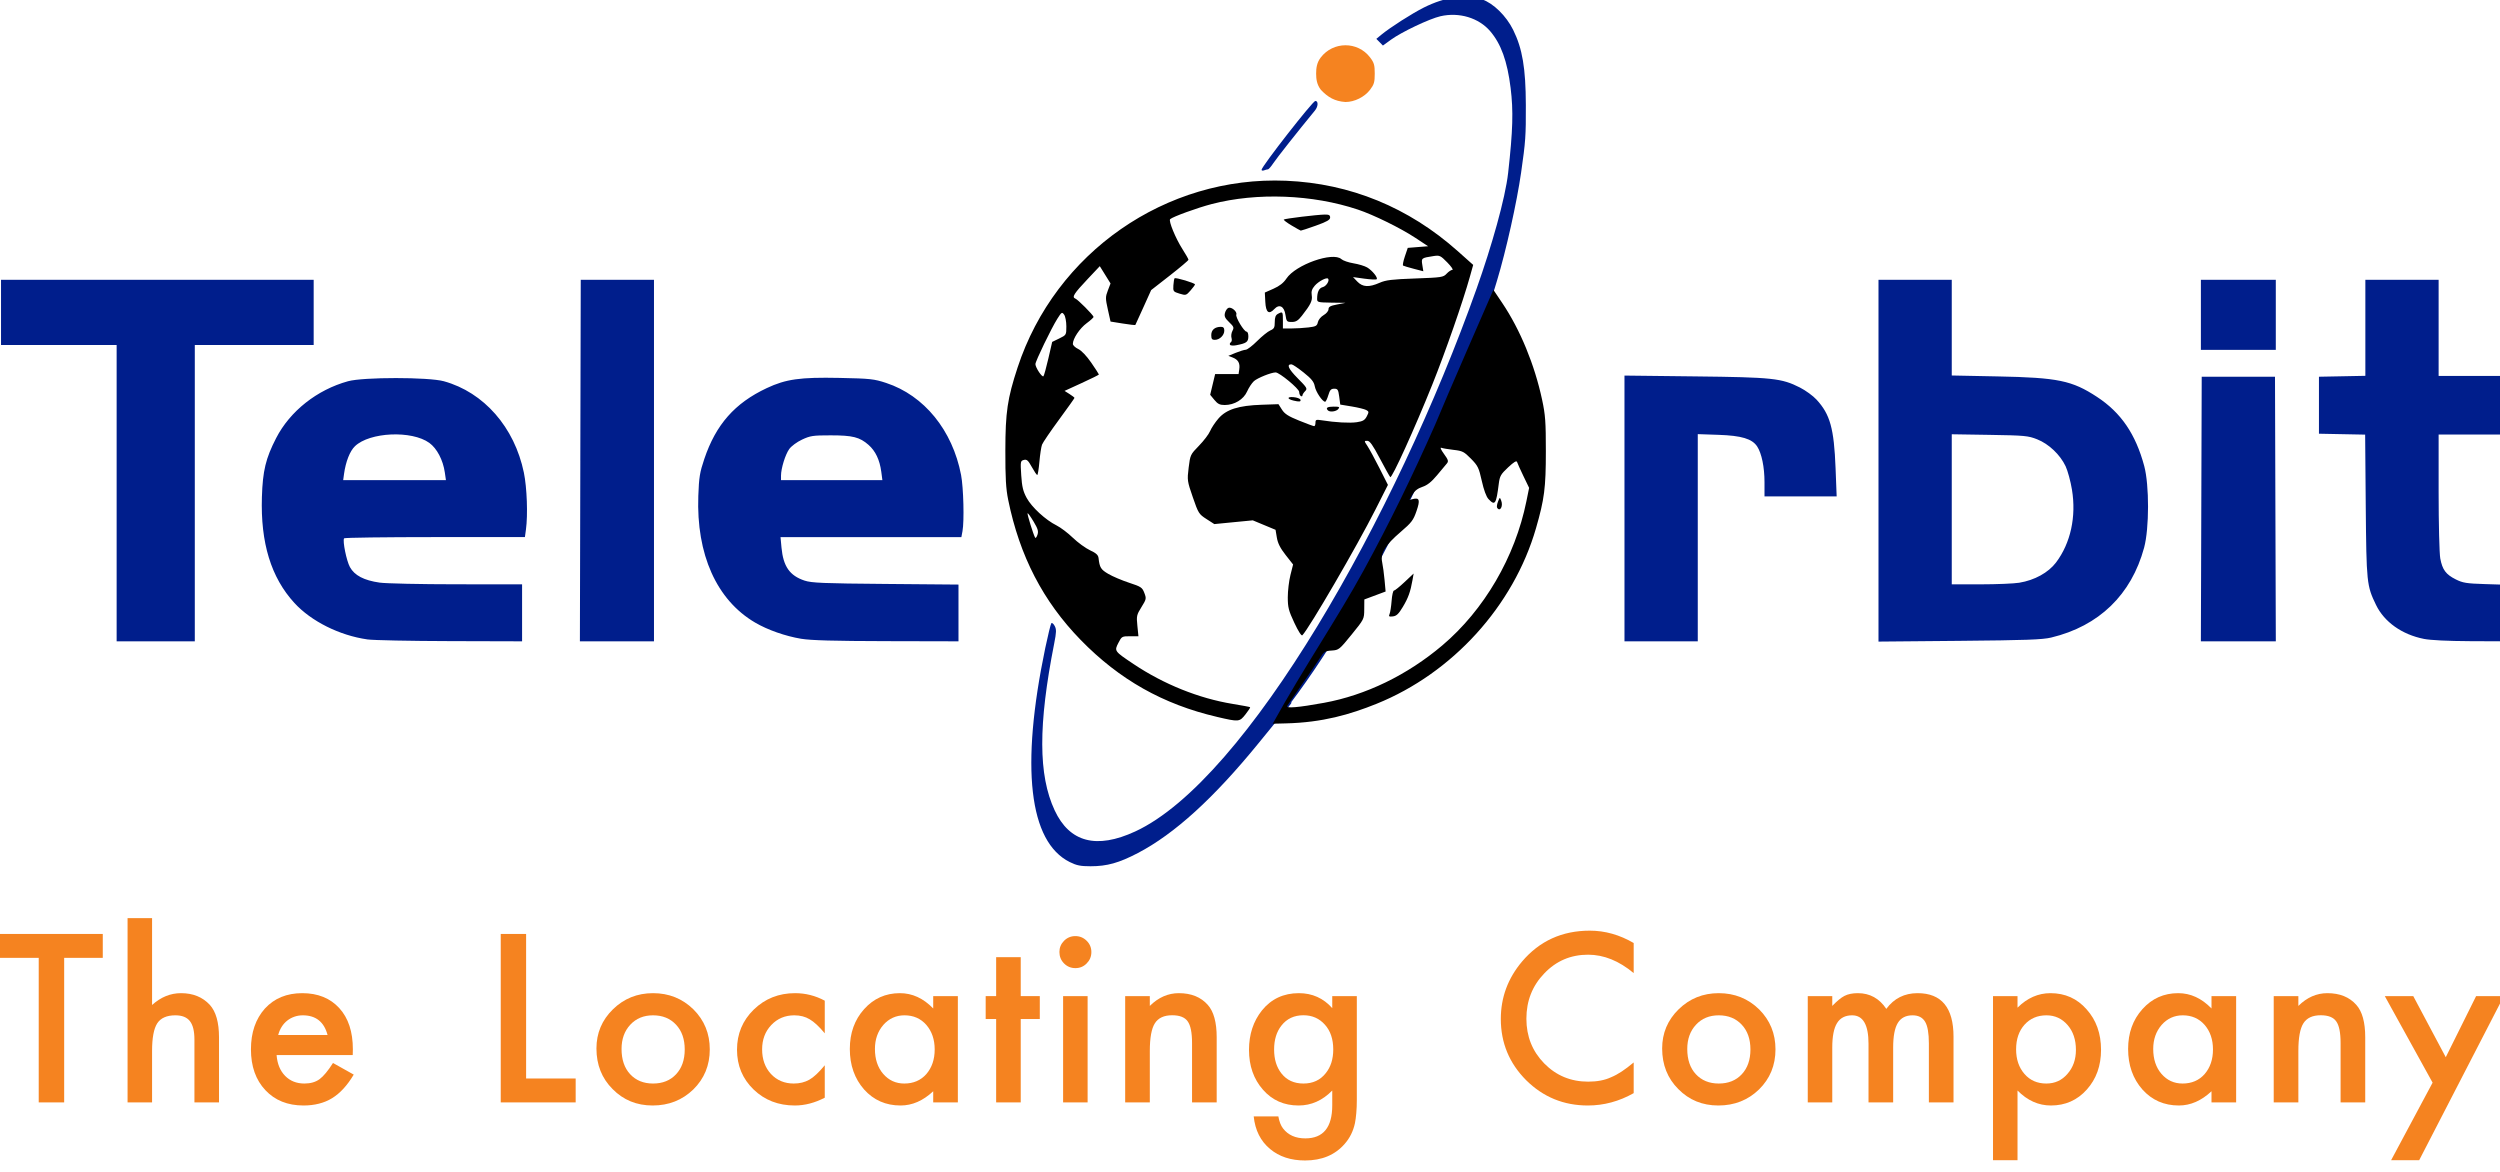 <?xml version="1.0" encoding="UTF-8" standalone="no"?>
<!DOCTYPE svg PUBLIC "-//W3C//DTD SVG 1.1//EN" "http://www.w3.org/Graphics/SVG/1.1/DTD/svg11.dtd">
<svg width="100%" height="100%" viewBox="0 0 640 300" version="1.1" xmlns="http://www.w3.org/2000/svg" xmlns:xlink="http://www.w3.org/1999/xlink" xml:space="preserve" xmlns:serif="http://www.serif.com/" style="fill-rule:evenodd;clip-rule:evenodd;stroke-linejoin:round;stroke-miterlimit:2;">
    <g id="g10" transform="matrix(0.11,0,0,-0.11,0,298.082)">
        <g id="ink_ext_XXXXXX">
            <g id="g101" serif:id="g10">
                <path id="path12" d="M149.34,480.66L149.34,144.25L90.121,144.25L90.121,480.66L-0.039,480.66L-0.039,536.281L239.18,536.281L239.18,480.66L149.34,480.66Z" style="fill:rgb(245,131,32);fill-rule:nonzero;"/>
                <path id="path14" d="M296.879,573.16L353.91,573.16L353.91,370.969C374.219,389.289 396.641,398.469 421.25,398.469C449.141,398.469 471.48,389.41 488.281,371.281C502.539,355.539 509.691,330.379 509.691,295.809L509.691,144.25L452.5,144.25L452.5,290.5C452.5,310.27 448.949,324.602 441.879,333.469C434.879,342.422 423.629,346.91 408.121,346.91C388.121,346.91 374.059,340.699 365.941,328.309C357.891,315.809 353.91,294.289 353.91,263.781L353.91,144.25L296.879,144.25L296.879,573.16Z" style="fill:rgb(245,131,32);fill-rule:nonzero;"/>
                <path id="path16" d="M820.898,254.41L643.711,254.41C645.27,234.102 651.879,217.922 663.551,205.969C675.199,194.102 690.16,188.16 708.398,188.16C722.66,188.16 734.41,191.52 743.711,198.309C752.852,205.07 763.281,217.609 774.961,235.969L823.238,208.941C815.738,196.32 807.809,185.5 799.488,176.441C791.25,167.379 782.379,159.922 772.93,154.102C763.441,148.238 753.16,144.02 742.148,141.281C731.211,138.469 719.262,137.059 706.371,137.059C669.488,137.059 639.879,148.941 617.621,172.691C595.199,196.52 584.02,228.199 584.02,267.691C584.02,306.75 594.84,338.391 616.52,362.691C638.398,386.52 667.34,398.469 703.398,398.469C739.73,398.469 768.48,386.828 789.648,363.629C810.66,340.578 821.211,308.672 821.211,267.852L820.898,254.41ZM762.301,301.129C754.262,331.629 735.039,346.91 704.648,346.91C697.66,346.91 691.09,345.809 684.961,343.629C678.91,341.52 673.398,338.512 668.398,334.559C663.398,330.578 659.102,325.809 655.59,320.191C652.031,314.641 649.34,308.309 647.461,301.129L762.301,301.129Z" style="fill:rgb(245,131,32);fill-rule:nonzero;"/>
                <path id="path18" d="M1224.41,536.281L1224.41,199.879L1339.73,199.879L1339.73,144.25L1165.35,144.25L1165.35,536.281L1224.41,536.281Z" style="fill:rgb(245,131,32);fill-rule:nonzero;"/>
                <path id="path20" d="M1388.09,269.719C1388.09,305.422 1400.82,335.809 1426.37,360.809C1451.99,385.891 1483.12,398.469 1519.8,398.469C1556.76,398.469 1588.12,385.852 1613.87,360.66C1639.18,335.352 1651.84,304.328 1651.84,267.691C1651.84,230.578 1639.06,199.488 1613.55,174.41C1587.81,149.488 1556.25,137.059 1518.87,137.059C1481.76,137.059 1450.74,149.762 1425.74,175.191C1400.62,200.27 1388.09,231.789 1388.09,269.719ZM1446.52,268.629C1446.52,243.941 1453.12,224.41 1466.37,210.031C1479.88,195.422 1497.7,188.16 1519.8,188.16C1542.19,188.16 1560.04,195.352 1573.4,209.719C1586.84,224.102 1593.55,243.309 1593.55,267.379C1593.55,291.441 1586.84,310.66 1573.4,325.031C1559.84,339.602 1541.99,346.91 1519.8,346.91C1498.01,346.91 1480.35,339.602 1466.84,325.031C1453.28,310.422 1446.52,291.629 1446.52,268.629Z" style="fill:rgb(245,131,32);fill-rule:nonzero;"/>
                <path id="path22" d="M1919.45,380.969L1919.45,305.031C1906.33,320.852 1894.61,331.75 1884.3,337.691C1874.18,343.82 1862.27,346.91 1848.52,346.91C1827.03,346.91 1809.18,339.328 1794.92,324.25C1780.74,309.25 1773.67,290.379 1773.67,267.691C1773.67,244.449 1780.47,225.379 1794.14,210.5C1808.09,195.578 1825.78,188.16 1847.27,188.16C1861.02,188.16 1873.09,191.129 1883.52,197.059C1893.71,202.77 1905.7,213.98 1919.45,230.66L1919.45,155.191C1896.21,143.121 1872.97,137.059 1849.77,137.059C1811.52,137.059 1779.53,149.449 1753.83,174.25C1728.09,199.129 1715.23,230.031 1715.23,266.91C1715.23,303.781 1728.24,334.922 1754.3,360.352C1780.43,385.738 1812.46,398.469 1850.39,398.469C1874.77,398.469 1897.77,392.609 1919.45,380.969Z" style="fill:rgb(245,131,32);fill-rule:nonzero;"/>
                <path id="path24" d="M2171.84,391.602L2229.18,391.602L2229.18,144.25L2171.84,144.25L2171.84,170.191C2148.28,148.078 2122.97,137.059 2095.9,137.059C2061.6,137.059 2033.32,149.449 2011.05,174.25C1988.87,199.449 1977.77,230.891 1977.77,268.629C1977.77,305.699 1988.87,336.602 2011.05,361.281C2033.24,386.051 2060.98,398.469 2094.34,398.469C2123.09,398.469 2148.91,386.602 2171.84,362.852L2171.84,391.602ZM2036.21,268.629C2036.21,244.949 2042.54,225.699 2055.27,210.809C2068.28,195.699 2084.69,188.16 2104.49,188.16C2125.62,188.16 2142.7,195.422 2155.74,210.031C2168.75,225.109 2175.27,244.25 2175.27,267.379C2175.27,290.578 2168.75,309.719 2155.74,324.719C2142.7,339.488 2125.78,346.91 2104.96,346.91C2085.35,346.91 2068.95,339.449 2055.74,324.559C2042.7,309.449 2036.21,290.809 2036.21,268.629Z" style="fill:rgb(245,131,32);fill-rule:nonzero;"/>
                <path id="path26" d="M2375.51,338.309L2375.51,144.25L2318.32,144.25L2318.32,338.309L2293.95,338.309L2293.95,391.602L2318.32,391.602L2318.32,482.219L2375.51,482.219L2375.51,391.602L2419.88,391.602L2419.88,338.309L2375.51,338.309Z" style="fill:rgb(245,131,32);fill-rule:nonzero;"/>
                <path id="path28" d="M2531.17,144.25L2474.14,144.25L2474.14,391.602L2531.17,391.602L2531.17,144.25ZM2465.55,494.41C2465.55,504.41 2469.14,513.039 2476.33,520.352C2483.59,527.609 2492.34,531.281 2502.58,531.281C2512.89,531.281 2521.68,527.609 2528.98,520.352C2536.25,513.16 2539.92,504.41 2539.92,494.102C2539.92,483.781 2536.25,474.949 2528.98,467.691C2521.88,460.379 2513.12,456.75 2502.73,456.75C2492.42,456.75 2483.59,460.379 2476.33,467.691C2469.14,474.949 2465.55,483.859 2465.55,494.41Z" style="fill:rgb(245,131,32);fill-rule:nonzero;"/>
                <path id="path30" d="M2618.59,391.602L2675.94,391.602L2675.94,368.781C2695.94,388.551 2718.44,398.469 2743.44,398.469C2772.27,398.469 2794.73,389.41 2810.78,371.281C2824.61,355.852 2831.56,330.699 2831.56,295.809L2831.56,144.25L2774.22,144.25L2774.22,282.379C2774.22,306.75 2770.82,323.551 2764.06,332.852C2757.5,342.301 2745.47,347.059 2727.97,347.059C2708.98,347.059 2695.55,340.809 2687.66,328.309C2679.84,316.012 2675.94,294.449 2675.94,263.629L2675.94,144.25L2618.59,144.25L2618.59,391.602Z" style="fill:rgb(245,131,32);fill-rule:nonzero;"/>
                <path id="path32" d="M3157.7,150.031C3157.7,138.391 3157.27,128.121 3156.45,119.25C3155.7,110.422 3154.65,102.609 3153.32,95.809C3149.26,77.18 3141.29,61.129 3129.41,47.691C3107.11,21.988 3076.37,9.102 3037.23,9.102C3004.18,9.102 2977.07,18 2955.82,35.809C2933.71,54.172 2921.02,79.488 2917.7,111.75L2975.04,111.75C2977.23,99.559 2980.86,90.191 2985.98,83.629C2997.85,68.238 3015.12,60.5 3037.85,60.5C3079.61,60.5 3100.51,86.129 3100.51,137.379L3100.51,171.91C3077.77,148.672 3051.64,137.059 3022.07,137.059C2988.32,137.059 2960.7,149.289 2939.26,173.781C2917.58,198.469 2906.76,229.328 2906.76,266.441C2906.76,302.449 2916.8,333.078 2936.91,358.309C2958.55,385.07 2987.23,398.469 3022.85,398.469C3053.98,398.469 3079.88,386.828 3100.51,363.629L3100.51,391.602L3157.7,391.602L3157.7,150.031ZM3102.85,267.379C3102.85,291.441 3096.37,310.66 3083.48,325.031C3070.43,339.719 3053.79,347.059 3033.48,347.059C3011.8,347.059 2994.73,339.02 2982.23,323C2970.86,308.629 2965.2,290.031 2965.2,267.219C2965.2,244.602 2970.86,226.129 2982.23,211.75C2994.49,196.012 3011.6,188.16 3033.48,188.16C3055.35,188.16 3072.58,196.129 3085.2,212.059C3096.95,226.441 3102.85,244.879 3102.85,267.379Z" style="fill:rgb(245,131,32);fill-rule:nonzero;"/>
                <path id="path34" d="M3802.03,515.191L3802.03,445.191C3767.85,473.699 3732.5,488 3695.94,488C3655.62,488 3621.64,473.512 3594.06,444.559C3566.25,415.809 3552.34,380.578 3552.34,338.941C3552.34,297.879 3566.17,263.199 3593.91,234.879C3621.72,206.629 3655.78,192.531 3696.09,192.531C3716.91,192.531 3734.61,195.891 3749.22,202.691C3757.34,206.012 3765.7,210.539 3774.38,216.281C3783.12,222.102 3792.34,229.102 3802.03,237.219L3802.03,165.809C3768.16,146.629 3732.58,137.059 3695.31,137.059C3639.26,137.059 3591.45,156.629 3551.88,195.809C3512.5,235.27 3492.81,282.852 3492.81,338.469C3492.81,388.469 3509.26,433 3542.19,472.059C3582.81,519.949 3635.39,543.941 3700,543.941C3735.2,543.941 3769.22,534.328 3802.03,515.191Z" style="fill:rgb(245,131,32);fill-rule:nonzero;"/>
                <path id="path36" d="M3868.28,269.719C3868.28,305.422 3881.02,335.809 3906.56,360.809C3932.19,385.891 3963.32,398.469 4000,398.469C4036.95,398.469 4068.32,385.852 4094.06,360.66C4119.38,335.352 4132.03,304.328 4132.03,267.691C4132.03,230.578 4119.26,199.488 4093.75,174.41C4068.01,149.488 4036.45,137.059 3999.06,137.059C3961.95,137.059 3930.94,149.762 3905.94,175.191C3880.82,200.27 3868.28,231.789 3868.28,269.719ZM3926.72,268.629C3926.72,243.941 3933.32,224.41 3946.56,210.031C3960.08,195.422 3977.89,188.16 4000,188.16C4022.38,188.16 4040.23,195.352 4053.59,209.719C4067.03,224.102 4073.75,243.309 4073.75,267.379C4073.75,291.441 4067.03,310.66 4053.59,325.031C4040.04,339.602 4022.19,346.91 4000,346.91C3978.2,346.91 3960.55,339.602 3947.03,325.031C3933.48,310.422 3926.72,291.629 3926.72,268.629Z" style="fill:rgb(245,131,32);fill-rule:nonzero;"/>
                <path id="path38" d="M4207.15,391.602L4264.18,391.602L4264.18,368.781C4275.2,380.23 4284.65,388 4292.46,392.059C4300.66,396.32 4311.09,398.469 4323.71,398.469C4351.6,398.469 4373.71,386.281 4389.96,361.91C4407.85,386.281 4432.15,398.469 4462.77,398.469C4518.48,398.469 4546.37,364.641 4546.37,297.059L4546.37,144.25L4489.02,144.25L4489.02,281.602C4489.02,305.352 4486.09,322.102 4480.27,331.91C4474.34,341.91 4464.57,346.91 4451.05,346.91C4435.31,346.91 4423.87,340.969 4416.68,329.102C4409.49,317.219 4405.9,298.16 4405.9,271.91L4405.9,144.25L4348.55,144.25L4348.55,280.809C4348.55,324.879 4335.82,346.91 4310.43,346.91C4294.38,346.91 4282.66,340.852 4275.27,328.781C4267.85,316.789 4264.18,297.852 4264.18,271.91L4264.18,144.25L4207.15,144.25L4207.15,391.602Z" style="fill:rgb(245,131,32);fill-rule:nonzero;"/>
                <path id="path40" d="M4695.31,9.719L4638.28,9.719L4638.28,391.602L4695.31,391.602L4695.31,364.719C4717.89,387.219 4743.48,398.469 4772.03,398.469C4806.09,398.469 4834.1,385.891 4856.09,360.809C4878.48,335.891 4889.69,304.488 4889.69,266.602C4889.69,229.488 4878.59,198.629 4856.41,173.941C4834.3,149.328 4806.56,137.059 4773.12,137.059C4744.14,137.059 4718.2,148.672 4695.31,171.91L4695.31,9.719ZM4831.25,266.441C4831.25,290.07 4824.77,309.328 4811.88,324.25C4798.83,339.328 4782.42,346.91 4762.66,346.91C4741.72,346.91 4724.69,339.602 4711.56,325.031C4698.52,310.422 4692.03,291.32 4692.03,267.691C4692.03,244.449 4698.52,225.352 4711.56,210.352C4724.45,195.539 4741.41,188.16 4762.34,188.16C4782.23,188.16 4798.59,195.578 4811.41,210.5C4824.61,225.379 4831.25,244.02 4831.25,266.441Z" style="fill:rgb(245,131,32);fill-rule:nonzero;"/>
                <path id="path42" d="M5146.76,391.602L5204.1,391.602L5204.1,144.25L5146.76,144.25L5146.76,170.191C5123.2,148.078 5097.89,137.059 5070.82,137.059C5036.52,137.059 5008.24,149.449 4985.98,174.25C4963.79,199.449 4952.7,230.891 4952.7,268.629C4952.7,305.699 4963.79,336.602 4985.98,361.281C5008.16,386.051 5035.9,398.469 5069.26,398.469C5098.01,398.469 5123.83,386.602 5146.76,362.852L5146.76,391.602ZM5011.13,268.629C5011.13,244.949 5017.46,225.699 5030.2,210.809C5043.2,195.699 5059.61,188.16 5079.41,188.16C5100.55,188.16 5117.62,195.422 5130.66,210.031C5143.67,225.109 5150.2,244.25 5150.2,267.379C5150.2,290.578 5143.67,309.719 5130.66,324.719C5117.62,339.488 5100.7,346.91 5079.88,346.91C5060.27,346.91 5043.87,339.449 5030.66,324.559C5017.62,309.449 5011.13,290.809 5011.13,268.629Z" style="fill:rgb(245,131,32);fill-rule:nonzero;"/>
                <path id="path44" d="M5291.56,391.602L5348.91,391.602L5348.91,368.781C5368.91,388.551 5391.41,398.469 5416.41,398.469C5445.23,398.469 5467.7,389.41 5483.75,371.281C5497.58,355.852 5504.53,330.699 5504.53,295.809L5504.53,144.25L5447.19,144.25L5447.19,282.379C5447.19,306.75 5443.79,323.551 5437.03,332.852C5430.47,342.301 5418.44,347.059 5400.94,347.059C5381.95,347.059 5368.52,340.809 5360.62,328.309C5352.81,316.012 5348.91,294.449 5348.91,263.629L5348.91,144.25L5291.56,144.25L5291.56,391.602Z" style="fill:rgb(245,131,32);fill-rule:nonzero;"/>
                <path id="path46" d="M5661.33,190.191L5550.08,391.602L5616.33,391.602L5691.95,249.41L5762.58,391.602L5827.11,391.602L5630.08,9.719L5564.77,9.719L5661.33,190.191Z" style="fill:rgb(245,131,32);fill-rule:nonzero;"/>
                <path id="path48" d="M271.449,1217.3L271.449,1906.99L2.379,1906.99L2.379,2058.59L730,2058.59L730,1906.99L453.359,1906.99L453.359,1217.3L271.449,1217.3ZM855.039,1221.75C790.199,1230.97 724.219,1263.94 685.16,1306.56C630.82,1365.89 606.172,1446.28 609.531,1553.27C611.449,1614.29 618.398,1643.08 642.621,1690.19C674.77,1752.85 737.77,1802.69 810,1822.61C845.43,1832.42 997.379,1832.38 1032.89,1822.61C1126.13,1796.87 1197.42,1715.46 1219.22,1609.8C1226.41,1574.99 1228.71,1511.67 1224.02,1477.45L1221.6,1459.88L1012.03,1459.88C896.762,1459.88 801.68,1458.59 800.738,1457.02C797.031,1450.74 806.371,1404.72 814.34,1390.15C824.961,1370.7 847.031,1359.13 883.48,1353.94C898.051,1351.83 978.629,1350.07 1062.5,1350.03L1215.04,1349.92L1215.04,1217.3L1047.34,1217.77C955.121,1218 868.59,1219.8 855.039,1221.71L855.039,1221.75ZM1035.2,1610.46C1031.05,1639.29 1016.88,1666.24 999.18,1679.1C958.359,1708.67 860.391,1704.29 826.09,1671.4C814.262,1660.07 804.648,1635.62 800.621,1606.67L798.672,1592.45L1037.81,1592.45L1035.2,1610.46ZM1350.55,1637.92L1351.56,2058.59L1521.99,2058.59L1521.99,1217.3L1349.57,1217.3L1350.59,1637.92L1350.55,1637.92ZM1864.65,1223.2C1827.34,1229.49 1786.56,1243.82 1757.3,1260.97C1667.77,1313.43 1620.23,1419.6 1625.16,1555.89C1626.72,1599.06 1628.59,1610.54 1639.1,1641.71C1666.09,1721.79 1710.04,1771.67 1784.45,1806.6C1829.14,1827.57 1862.19,1832.22 1953.24,1830.35C2025.59,1828.86 2034.1,1827.92 2062.3,1818.63C2150.78,1789.49 2216.68,1708.55 2236.68,1604.45C2242.34,1574.95 2244.3,1496.75 2239.96,1473.63L2237.38,1459.84L1816.48,1459.84L1818.75,1435.46C1822.89,1391.48 1837.81,1370.15 1872.54,1358.59C1888.79,1353.2 1915.74,1352.06 2061.05,1350.85L2230.66,1349.37L2230.66,1217.3L2062.97,1217.69C1940.86,1217.96 1886.95,1219.49 1864.65,1223.24L1864.65,1223.2ZM2050.9,1612.38C2047.27,1639.6 2037.42,1660.35 2021.29,1674.49C2000.66,1692.57 1984.41,1696.67 1933.16,1696.67C1892.03,1696.67 1885.7,1695.74 1866.52,1686.75C1854.57,1681.13 1841.6,1671.56 1836.76,1664.76C1827.58,1651.87 1817.7,1619.95 1817.62,1602.88L1817.62,1592.45L2053.55,1592.45L2050.94,1612.38L2050.9,1612.38ZM3780.59,1526.56L3780.59,1835.77L3944.49,1833.86C4125.86,1831.79 4146.02,1829.64 4188.98,1807.92C4202.03,1801.28 4219.41,1788.67 4227.54,1779.84C4259.22,1745.46 4268.28,1712.81 4271.88,1619.95L4274.41,1554.56L4106.48,1554.56L4106.48,1587.73C4106.48,1622.81 4099.84,1654.84 4089.45,1670.74C4077.7,1688.63 4053.09,1696.05 3999.49,1697.85L3951.17,1699.49L3951.17,1217.3L3780.62,1217.3L3780.62,1526.56L3780.59,1526.56ZM4371.76,1216.67L4371.76,2058.59L4542.27,2058.59L4542.27,1835.97L4649.34,1833.82C4789.38,1831.05 4822.19,1824.29 4880.35,1786.13C4936.13,1749.56 4970.2,1699.68 4990.2,1625.31C5002.15,1580.81 5001.99,1479.84 4989.92,1435.19C4960.23,1325.66 4884.92,1252.81 4773.71,1226.09C4753.32,1221.17 4714.65,1219.8 4560.27,1218.39L4371.76,1216.67ZM4699.53,1353.7C4735.04,1359.49 4767.11,1377.18 4784.96,1400.81C4818.87,1445.74 4832.38,1507.49 4822.03,1570.19C4818.83,1589.72 4812.15,1614.25 4807.27,1624.68C4794.53,1651.67 4768.09,1676.75 4741.02,1687.45C4720.12,1695.74 4712.15,1696.48 4630.39,1697.77L4542.27,1699.17L4542.27,1349.92L4609.53,1349.92C4646.52,1349.95 4687.03,1351.63 4699.53,1353.67L4699.53,1353.7ZM5123.01,1525.19L5123.98,1833.12L5294.53,1833.12L5295.47,1525.19L5296.45,1217.3L5122.03,1217.3L5123.01,1525.19ZM5640.9,1223C5590,1233.12 5548.87,1262.34 5529.69,1301.95C5507.97,1346.79 5507.3,1353.39 5505.74,1532.69L5504.34,1698.35L5396.84,1700.46L5396.84,1833.08L5450.82,1834.13L5504.84,1835.19L5504.84,2058.59L5675.35,2058.59L5675.35,1834.99L5830.74,1834.99L5830.74,1698.55L5675.35,1698.55L5675.35,1564.56C5675.35,1490.38 5677.07,1421.44 5679.18,1410.11C5684.1,1383.86 5692.19,1372.96 5715.31,1361.4C5731.56,1353.27 5740.31,1351.83 5782.38,1350.54L5830.74,1349.02L5830.74,1217.3L5748.32,1217.65C5696.84,1217.88 5656.48,1219.88 5640.9,1222.96L5640.9,1223ZM5122.07,1895.62L5122.07,2058.59L5296.41,2058.59L5296.41,1895.62L5122.07,1895.62Z" style="fill:rgb(0,30,140);fill-rule:nonzero;"/>
                <path id="path50" d="M2489.61,703.59C2394.61,750.93 2374.77,924.289 2432.58,1201.63C2438.91,1231.83 2445.27,1257.88 2446.8,1259.49C2448.32,1261.09 2451.8,1258.2 2454.57,1253C2458.79,1245.11 2458.63,1238.67 2453.4,1212.22C2416.02,1022.61 2416.33,905.969 2454.41,824.102C2489.14,749.52 2551.68,733.078 2641.91,774.762C2901.13,894.52 3248.01,1507.53 3436.48,2038.2C3471.17,2135.85 3503.2,2247.69 3509.88,2307.73C3520.94,2406.83 3522.23,2451.75 3515.59,2505.31C3507.89,2567.42 3493.4,2607.61 3468.09,2637.22C3441.45,2668.35 3395.9,2682.06 3352.34,2672.06C3326.76,2666.17 3262.23,2635.58 3237.3,2617.53L3218.44,2603.82L3210.78,2611.63L3203.12,2619.41L3214.49,2628.82C3235.23,2645.97 3286.13,2678.51 3313.98,2692.45C3363.59,2717.22 3411.84,2723.98 3448.91,2711.36C3475.39,2702.34 3505.39,2673 3521.52,2640.35C3543.09,2596.75 3550.82,2550.93 3551.05,2465.42C3551.29,2392.92 3550.43,2380.81 3540.04,2308.16C3530.08,2238.67 3505.12,2126.67 3484.02,2056.91L3478.48,2038.67C3359.26,1665.62 3161.13,1265.38 2966.88,1026.71L2929.3,980.578C2824.96,852.422 2733.67,769.328 2648.28,724.641C2604.18,701.602 2576.37,693.82 2538.01,693.82C2514.69,693.82 2505.55,695.66 2489.61,703.59ZM3032.5,1118.43C3015.66,1094.37 3000.51,1072.42 2998.87,1069.68C3032.73,1101.71 2929.3,980.578 3032.5,1118.43ZM2935.98,2314.6C2935.98,2322.34 3055.12,2474.92 3061.13,2474.92C3068.48,2474.92 3067.89,2461.95 3060.12,2452.49C3020.51,2404.33 2971.52,2342.34 2963.59,2330.35C2958.28,2322.34 2952.58,2315.74 2950.94,2315.74C2949.3,2315.74 2945.27,2314.72 2941.99,2313.43C2938.67,2312.18 2935.98,2312.69 2935.98,2314.6Z" style="fill:rgb(0,30,140);fill-rule:nonzero;"/>
                <path id="path52" d="M3339.8,1721.09C3362.23,1776.28 3475.51,2035.35 3475.51,2035.35L3496.21,2004.6C3537.97,1942.42 3571.33,1861.44 3588.91,1779.52C3596.45,1744.41 3597.66,1728.08 3597.62,1659.29C3597.62,1574.41 3594.26,1548.31 3574.61,1480.27C3522.42,1299.64 3380.23,1143.16 3203.59,1071.91C3141.91,1047.02 3078.01,1028.39 2992.62,1026.32L2961.91,1025.54C3036.95,1160.89 3112.77,1271.09 3173.36,1381.91C3233.95,1492.69 3287.3,1602.49 3339.8,1721.09ZM3081.29,1074.17C3178.52,1091.95 3275.23,1138.86 3356.68,1207.85C3454.18,1290.38 3526.05,1413.55 3552.3,1543.08L3558.67,1574.45L3545.51,1601.71C3538.28,1616.71 3531.6,1631.48 3530.66,1634.52C3529.45,1638.47 3523.55,1634.99 3509.8,1622.14C3492.85,1606.28 3490.35,1601.95 3488.12,1584.41C3482.03,1536.09 3479.38,1532.14 3464.02,1548.47C3459.02,1553.82 3453.2,1569.64 3448.52,1590.66C3441.68,1621.4 3439.45,1625.89 3423.32,1642.34C3407.23,1658.67 3403.52,1660.54 3382.97,1662.85C3370.51,1664.29 3357.7,1666.44 3354.45,1667.69C3350.94,1669.02 3353.32,1663.39 3360.43,1653.59C3370.55,1639.64 3371.52,1636.36 3367.27,1631.2C3364.49,1627.92 3354.14,1615.5 3344.22,1603.63C3331.41,1588.31 3321.64,1580.54 3310.39,1576.79C3299.53,1573.2 3292.3,1567.61 3287.23,1558.9L3279.84,1546.24L3287.7,1548.31C3303.55,1552.45 3305.51,1546.32 3296.6,1520.46C3289.22,1499.06 3285.12,1493.63 3259.96,1472.1C3223.59,1440.93 3212.23,1422.45 3216.64,1401.6C3218.4,1393.27 3220.94,1374.49 3222.27,1359.84L3224.69,1333.24L3175.16,1314.72L3174.96,1291.83C3174.8,1269.06 3174.69,1268.86 3145.55,1232.96C3117.15,1198 3115.82,1196.95 3099.22,1195.85C3083.44,1194.84 3081.25,1193.35 3070.98,1177.1C3064.84,1167.38 3046.02,1139.76 3029.14,1115.7C3012.3,1091.63 2997.15,1069.68 2995.51,1066.95C2991.8,1060.74 3021.52,1063.27 3081.29,1074.17ZM3233.95,1281.01C3235.55,1284.8 3237.7,1298.59 3238.67,1311.6C3239.65,1324.64 3242.07,1335.31 3244.02,1335.31C3246.02,1335.31 3257.15,1344.25 3268.75,1355.19L3289.92,1375.07L3287.27,1359.92C3282.42,1332.38 3277.42,1318.47 3264.8,1297.42C3255.08,1281.09 3250.04,1276.28 3241.64,1275.31C3232.54,1274.25 3231.41,1275.07 3233.95,1281.01ZM3484.18,1528.24C3483.01,1530.15 3483.95,1536.56 3486.25,1542.45C3490.43,1553.08 3490.51,1553.12 3493.75,1544.68C3498.79,1531.56 3490.74,1517.69 3484.18,1528.24ZM2832.19,1041.48C2706.88,1070.7 2605.16,1128.12 2515.23,1220.35C2427.54,1310.31 2372.93,1415.77 2346.33,1546.56C2341.05,1572.45 2339.61,1597.57 2339.73,1661.2C2339.88,1751.05 2344.49,1782.18 2368.2,1854.49C2456.05,2122.06 2713.2,2300.93 2993.2,2289.17C3142.15,2282.92 3278.28,2227.14 3392.3,2125.62L3428.52,2093.35L3420.82,2065.81C3404.53,2007.53 3363.95,1890.93 3333.32,1814.68C3292.34,1712.53 3239.18,1595.62 3235.51,1599.49C3233.91,1601.13 3222.97,1620.77 3211.13,1643.2C3194.69,1674.37 3187.85,1683.94 3182.03,1683.94C3174.49,1683.94 3174.49,1683.78 3182.54,1671.63C3187.03,1664.84 3199.53,1641.75 3210.39,1620.35L3230.08,1581.36L3200.94,1523.7C3158.36,1439.29 3047.07,1247.96 3030.94,1231.36C3028.87,1229.21 3021.48,1240.7 3012.27,1260.35C2998.95,1288.78 2997.03,1296.2 2997.03,1319.92C2997.03,1334.8 2999.8,1358.04 3003.2,1371.56L3009.38,1396.13L2992.03,1418.2C2979.57,1434.06 2973.79,1445.46 2971.6,1458.59L2968.55,1476.83L2915.59,1498.86L2870.82,1494.52L2826.05,1490.15L2807.77,1501.91C2790.23,1513.16 2788.87,1515.31 2776.05,1552.49C2763.01,1590.23 2762.73,1592.22 2766.33,1621.52C2769.96,1651.13 2770.43,1652.14 2790.39,1672.57C2801.56,1684.02 2813.2,1699.37 2816.29,1706.67C2819.34,1713.98 2828.12,1727.14 2835.78,1735.97C2854.14,1757.06 2882.19,1766.01 2936.05,1767.85L2975.35,1769.21L2983.44,1756.52C2989.73,1746.56 2998.4,1741.01 3023.44,1730.93C3040.98,1723.82 3056.72,1718.04 3058.4,1718.04C3060.08,1718.04 3061.48,1721.63 3061.48,1726.05C3061.48,1733.16 3063.05,1733.78 3075.66,1731.75C3107.62,1726.63 3141.33,1724.8 3157.77,1727.26C3171.88,1729.37 3176.29,1731.99 3180.9,1740.89C3186.13,1751.01 3186.02,1752.14 3179.41,1755.7C3175.51,1757.77 3160.31,1761.48 3145.7,1763.9L3119.14,1768.27L3116.72,1786.75C3114.53,1803.08 3113.2,1805.19 3105.08,1805.19C3097.62,1805.19 3095,1802.3 3091.33,1790.03C3088.83,1781.71 3085.51,1774.88 3083.95,1774.88C3077.73,1774.88 3062.27,1797.85 3059.88,1810.66C3057.85,1821.4 3052.38,1828.2 3033.83,1843C3020.9,1853.35 3008.28,1861.83 3005.78,1861.91C2993.55,1862.26 2998.24,1851.6 3019.88,1829.72C3041.91,1807.49 3043.2,1805.35 3037.38,1799.52C3033.95,1796.09 3031.13,1791.6 3031.13,1789.56C3031.13,1787.49 3029.45,1786.87 3027.34,1788.16C3025.27,1789.45 3023.55,1793.74 3023.55,1797.73C3023.55,1805.03 2977.58,1843.12 2968.75,1843.12C2958.55,1843.12 2926.33,1830.15 2918.2,1822.81C2913.4,1818.43 2906.33,1807.69 2902.42,1798.9C2894.14,1780.23 2872.93,1767.34 2850.35,1767.26C2838.83,1767.26 2834.06,1769.6 2826.21,1779.13L2816.41,1791.05L2827.97,1839.33L2882.5,1839.33L2884.14,1850.46C2886.21,1864.64 2881.64,1872.77 2868.83,1877.77L2858.71,1881.71L2875.78,1888.7C2885.16,1892.57 2895.74,1895.81 2899.3,1895.93C2902.85,1896.05 2914.8,1905.19 2925.82,1916.24C2936.88,1927.26 2950.59,1938.31 2956.29,1940.77C2965.2,1944.6 2966.72,1947.49 2966.72,1960.35C2966.72,1971.4 2968.71,1976.52 2974.06,1979.41C2985.2,1985.35 2985.66,1984.72 2985.66,1964.37L2985.66,1945.42L3005.59,1945.42C3016.52,1945.42 3034.34,1946.52 3045.16,1947.81C3062.5,1949.92 3065.16,1951.36 3067.07,1960.11C3068.28,1965.66 3074.18,1972.85 3080.51,1976.48C3086.8,1980.07 3091.8,1986.13 3091.8,1990.15C3091.8,1995.85 3095.98,1998.2 3111.68,2001.2L3131.56,2005.03L3098.4,2005.5C3066.68,2006.01 3065.27,2006.4 3065.31,2014.52C3065.43,2030.58 3069.77,2039.49 3078.63,2041.71C3086.64,2043.7 3094.96,2057.14 3090.74,2061.36C3087.19,2064.92 3068.4,2054.95 3059.8,2044.95C3053.12,2037.18 3051.37,2031.56 3052.77,2022.69C3054.8,2010.23 3050.47,2001.2 3029.69,1974.76C3020.9,1963.59 3015.9,1960.54 3006.33,1960.54C2994.8,1960.54 2993.98,1961.48 2991.6,1977.18C2988.63,1997.22 2977.27,2003.04 2965.59,1990.5C2953.01,1976.99 2946.02,1982.53 2944.73,2007.1L2943.59,2028.98L2963.87,2037.96C2977.81,2044.13 2987.19,2051.52 2993.83,2061.52C3015.27,2093.86 3102.07,2124.56 3121.72,2106.79C3125.51,2103.35 3138.28,2098.94 3150.04,2097.02C3161.8,2095.11 3176.09,2090.77 3181.84,2087.38C3193.79,2080.23 3207.3,2063.43 3203.91,2059.99C3202.62,2058.74 3189.69,2059.33 3175.2,2061.32L3148.83,2064.99L3158.91,2054.45C3171.25,2041.56 3186.05,2040.77 3210.66,2051.67C3225.16,2058.08 3239.38,2059.8 3293.36,2061.75C3355.31,2063.98 3358.98,2064.52 3366.76,2072.96C3371.29,2077.81 3377.27,2081.79 3380.08,2081.79C3382.85,2081.79 3377.54,2089.56 3368.28,2099.02C3352.42,2115.19 3350.43,2116.09 3336.21,2113.9C3307.81,2109.52 3307.54,2109.29 3310.12,2093.16L3312.46,2078.51L3290.23,2084.29C3278.01,2087.49 3266.84,2090.81 3265.43,2091.71C3263.98,2092.61 3265.86,2102.22 3269.53,2113.12L3276.25,2132.96L3299.96,2134.88L3323.63,2136.75L3293.32,2156.71C3259.02,2179.29 3196.72,2209.88 3160,2222.14C3054.65,2257.34 2925.27,2262.26 2820.27,2235.03C2786.68,2226.32 2729.06,2205.35 2723.24,2199.76C2719.14,2195.77 2735.94,2154.99 2752.07,2129.76C2759.69,2117.88 2765.9,2106.91 2765.9,2105.31C2765.9,2103.74 2746.33,2087.22 2722.46,2068.59L2679.06,2034.72L2661.05,1994.8C2651.17,1972.81 2642.7,1954.29 2642.27,1953.59C2641.8,1952.88 2628.63,1954.37 2612.97,1956.91L2584.53,1961.48L2578.28,1989.52C2572.5,2015.54 2572.5,2018.74 2578.28,2033.86L2584.53,2050.15L2559.53,2090.38L2531.91,2061.13C2498.91,2026.13 2493.95,2018.27 2502.73,2014.88C2508.55,2012.65 2543.28,1977.81 2545,1972.49C2545.43,1971.13 2538.2,1964.41 2528.91,1957.61C2512.73,1945.66 2496.84,1921.83 2496.84,1909.49C2496.84,1906.2 2502.46,1900.89 2509.34,1897.61C2516.95,1893.98 2528.75,1881.56 2539.65,1865.77C2549.45,1851.52 2557.46,1839.13 2557.46,1838.27C2557.46,1837.42 2539.49,1828.47 2517.46,1818.43L2477.5,1800.11L2489.06,1792.81C2495.43,1788.78 2500.62,1784.72 2500.62,1783.82C2500.62,1782.88 2484.38,1760.07 2464.53,1733.04C2444.69,1706.05 2426.91,1679.92 2425.08,1675.03C2423.2,1670.11 2420.47,1652.18 2418.98,1635.19C2417.5,1618.2 2415.23,1604.33 2413.95,1604.37C2412.62,1604.37 2406.95,1612.81 2401.33,1623C2392.81,1638.47 2389.69,1641.24 2382.81,1639.45C2374.88,1637.34 2374.61,1635.89 2376.68,1603.74C2378.44,1576.99 2380.98,1566.4 2389.34,1551.01C2401.13,1529.33 2433.36,1499.68 2458.95,1486.99C2468.32,1482.3 2485.39,1469.41 2496.84,1458.31C2508.32,1447.26 2526.21,1434.17 2536.64,1429.29C2551.05,1422.57 2555.82,1418.2 2556.64,1411.01C2559.1,1389.02 2561.91,1384.45 2579.26,1374.25C2589.1,1368.43 2610.82,1359.21 2627.54,1353.7C2655.59,1344.52 2658.32,1342.69 2663.16,1329.99C2668.2,1316.79 2667.93,1315.38 2656.48,1296.95C2645.23,1278.9 2644.65,1276.17 2646.99,1253.43L2649.45,1229.13L2630.08,1229.13C2611.21,1229.13 2610.47,1228.74 2602.81,1213.7C2593.05,1194.6 2593.12,1194.52 2638.4,1164.21C2708.32,1117.45 2789.88,1084.64 2868.2,1071.75C2890.12,1068.16 2908.63,1064.68 2909.41,1063.98C2910.2,1063.31 2905.35,1055.85 2898.67,1047.42C2884.49,1029.52 2883.71,1029.45 2832.23,1041.44L2832.19,1041.48ZM2405.35,1496.09C2398.52,1507.53 2392.27,1516.2 2391.45,1515.38C2389.96,1513.94 2404.84,1465.77 2408.98,1458.63C2410.12,1456.67 2412.58,1459.6 2414.41,1465.15C2417.19,1473.43 2415.55,1479.06 2405.35,1496.09ZM2439.88,1875.77L2448.71,1914.13L2465.2,1922.14C2481.56,1930.11 2481.68,1930.27 2481.68,1950.35C2481.68,1961.44 2479.34,1973.7 2476.48,1977.61C2471.6,1984.25 2470.62,1983.67 2460.66,1967.92C2446.88,1946.09 2409.73,1869.29 2409.69,1862.49C2409.69,1854.49 2425.43,1830.74 2428.44,1834.29C2429.88,1836.01 2435.04,1854.68 2439.88,1875.77ZM3090.51,1754.68C3084.61,1760.58 3088.98,1763.51 3103.63,1763.51C3117.07,1763.51 3118.59,1762.73 3114.53,1757.85C3109.73,1752.02 3095.08,1750.11 3090.51,1754.68ZM3010.31,1777.57C2995.04,1781.24 2994.84,1786.79 3010,1785.58C3018.2,1784.92 3025.59,1782.22 3026.45,1779.64C3028.01,1774.8 3023.98,1774.29 3010.31,1777.57ZM2862.62,1907.38C2861.45,1909.25 2862.3,1911.91 2864.49,1913.27C2866.72,1914.64 2867.42,1919.21 2866.05,1923.47C2864.73,1927.69 2865.66,1935.03 2868.2,1939.76C2872.3,1947.42 2871.45,1949.64 2860.59,1960.03C2850.82,1969.37 2848.87,1973.67 2850.82,1981.48C2852.15,1986.83 2855.82,1992.22 2858.98,1993.39C2866.02,1996.13 2879.73,1984.37 2877.23,1977.81C2874.92,1971.79 2895.08,1938.12 2901.09,1937.96C2903.63,1937.96 2905.43,1932.77 2905.27,1926.17C2904.92,1913.82 2900.66,1910.89 2876.88,1906.32C2870.2,1905.03 2863.75,1905.5 2862.62,1907.38ZM2818.95,1930.11C2818.95,1942.06 2827.34,1949.21 2841.41,1949.21C2847.11,1949.21 2849.26,1946.79 2849.26,1940.31C2849.26,1929.49 2838.32,1918.9 2827.15,1918.9C2820.59,1918.9 2818.95,1921.13 2818.95,1930.11ZM2745.04,2026.48C2730.51,2030.93 2729.92,2031.75 2730.78,2045.7C2731.29,2053.7 2732.54,2061.13 2733.59,2062.18C2736.05,2064.64 2781.05,2051.13 2781.05,2047.92C2781.05,2046.63 2776.37,2040.23 2770.62,2033.7C2760.51,2022.22 2759.73,2021.99 2745.04,2026.48ZM3005.66,2185.23C2994.77,2191.67 2986.72,2197.85 2987.77,2198.9C2990,2201.09 3065.04,2210.23 3083.24,2210.5C3092.81,2210.66 3095.59,2209.1 3095.59,2203.63C3095.59,2198.2 3087.97,2193.86 3062.34,2184.68C3044.06,2178.16 3028.28,2172.96 3027.3,2173.12C3026.29,2173.31 3016.56,2178.74 3005.66,2185.23Z" style="fill-rule:nonzero;"/>
                <path id="path54" d="M3073.95,2500.93C3064.61,2513.16 3063.05,2525.54 3063.01,2538.59C3062.97,2551.52 3064.65,2564.1 3073.63,2575.89C3102.62,2613.86 3159.69,2614.06 3188.52,2576.24C3197.81,2564.06 3199.41,2558.47 3199.41,2538.59C3199.41,2518.74 3197.81,2513.16 3188.52,2500.93C3175.59,2484.02 3152.34,2472.45 3131.21,2472.45C3106.6,2474.06 3090.35,2483.39 3073.95,2500.93Z" style="fill:rgb(245,131,32);fill-rule:nonzero;"/>
            </g>
        </g>
    </g>
</svg>
